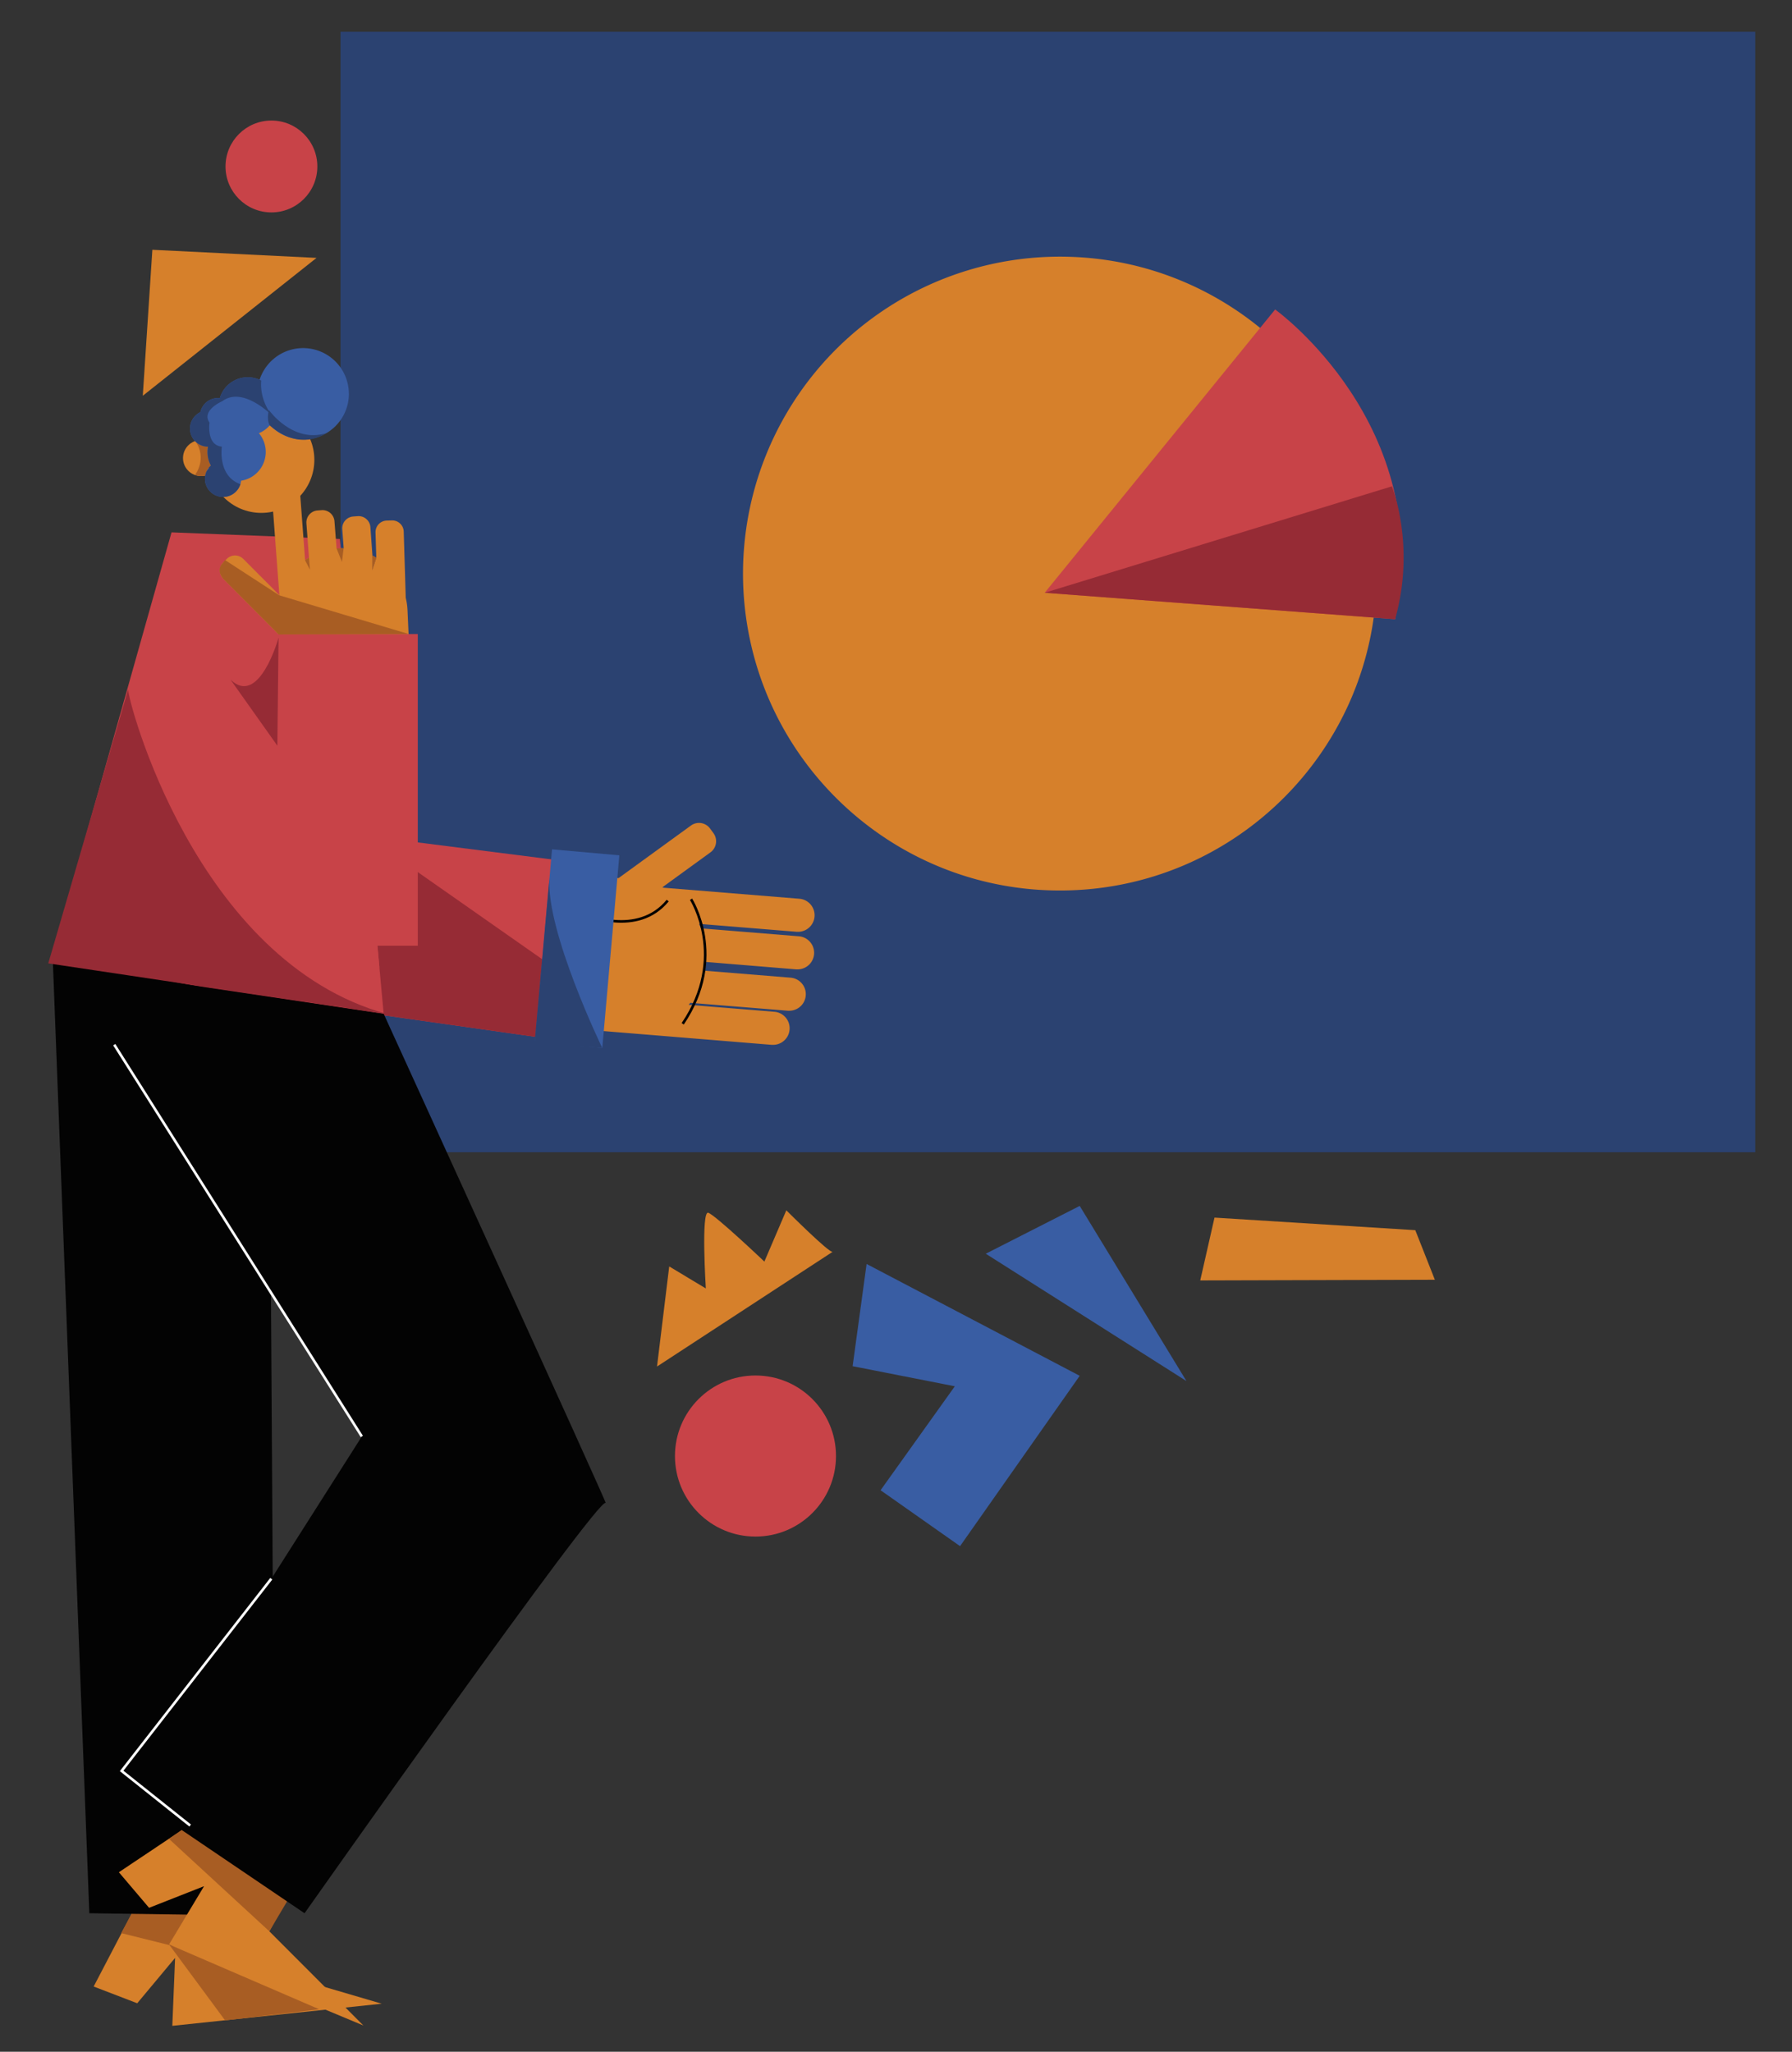 <svg id="Capa_1" data-name="Capa 1" xmlns="http://www.w3.org/2000/svg" viewBox="0 0 1596.61 1827.58"><rect x="0" y="0" width="1596.61" height="1827.58" fill="#333333" stroke="none"/><title>Mesa de trabajo 9</title><polygon points="136.93 1667.06 83.45 1769.48 122.27 1784.38 156.01 1743.97 153.53 1804.5 340.09 1784.78 226.31 1751.36 226.62 1681.5 136.93 1667.06" fill="#d6802b"/><polygon points="118.65 1702.12 227.89 1706.62 226.31 1751.36 107.96 1721.9 118.65 1702.12" fill="#a85d23"/><rect x="303.41" y="28.3" width="1260.46" height="998.02" fill="#2b4271"/><path d="M591.35,790.73l-1.64-.14.54-.39Z" fill="#d6802b"/><path d="M710.09,830l-87.27-7.08c.62,1.32,1.2,2.66,1.73,4L711.82,834a14.75,14.75,0,0,1-1.18,29.45c-.4,0-.8,0-1.21,0L629,856.85c-.06.79-.13,1.59-.22,2.38-.21,1.83-.48,3.64-.83,5.42l76.46,6.21a14.75,14.75,0,0,1-1.18,29.45c-.4,0-.8,0-1.21,0l-87-7.06c-.46.61-.94,1.2-1.43,1.78l76.4,6.2a14.75,14.75,0,0,1-1.18,29.45c-.4,0-.8,0-1.21,0L512.43,916.36l.15-1.81-47.5-5.33,15.15-135,70.87,7.95,64.52-46.83a12.23,12.23,0,0,1,17.07,2.72l3,4.1A12.22,12.22,0,0,1,633,759.22l-42.7,31-.54.39,1.64.14,121.13,9.83A14.75,14.75,0,0,1,711.3,830C710.9,830,710.5,830,710.09,830Z" fill="#d6802b"/><path d="M615.68,801s32.84,51.61-7.4,110.93" fill="none" stroke="#000" stroke-miterlimit="10" stroke-width="2.31"/><path d="M521.8,814.33S568,835,594.89,802.19" fill="none" stroke="#000" stroke-miterlimit="10" stroke-width="2.31"/><polygon points="273.51 617.36 293.09 740.33 521.68 769.34 511.26 928.4 153 877.56 106.48 638.41 273.51 617.36" fill="#c84348"/><polygon points="327.41 745.41 517.74 878.71 511.26 928.4 341.83 903 327.41 745.41" fill="#962b35"/><polygon points="512 875.66 247.28 854.63 109.52 657.23 153 877.56 511.26 928.4 514.24 880.17 512 875.66" fill="#962b35"/><rect x="428.02" y="814.86" width="172.34" height="60.21" transform="translate(-372.8 1282.7) rotate(-84.94)" fill="#395da3"/><path d="M536.59,933.46s-50.2-103.7-47.06-151.28L476.26,929.69Z" fill="#2b4271"/><circle cx="232.81" cy="409.6" r="47.26" fill="#d6802b"/><circle cx="179.08" cy="408.03" r="16.03" fill="#d6802b"/><polygon points="302.85 480.1 152.82 474.2 44.62 857.51 341.83 903 302.85 480.1" fill="#c84348"/><polygon points="46.98 853.68 79.58 1704.2 244.88 1706.57 239.76 890.9 46.98 853.68" fill="#030303"/><polygon points="201.96 1603.46 105.9 1667.68 132.82 1699.37 181.81 1680.1 150.6 1732.02 323.76 1804.19 239.96 1720.29 273.73 1659.14 201.96 1603.46" fill="#d6802b"/><polygon points="168.73 1625.31 262.8 1681.79 239.96 1720.29 150.55 1637.96 168.73 1625.31" fill="#a85d23"/><path d="M62.29,861.4l260.08,418.1-204.12,321,153.09,103.7s263.37-373.65,268.31-365.42S341.83,903,341.83,903Z" fill="#030303"/><polyline points="169.44 1626.07 108.38 1577.43 241.71 1406.24" fill="none" stroke="#fff" stroke-miterlimit="10" stroke-width="2.31"/><line x1="101.79" y1="930.53" x2="322.37" y2="1279.5" fill="none" stroke="#fff" stroke-miterlimit="10" stroke-width="2.31"/><polygon points="150.6 1732.02 284.51 1789.78 200.56 1799.65 150.6 1732.02" fill="#a85d23"/><path d="M173.81,392.48s2.61,4.73,11.69,5.35c0,0-2.64,6,2.3,16.66,0,0-4.73,5.15-4.73,9.26,0,0-6.17,1-9.26-.82C173.81,422.93,185.13,408.73,173.81,392.48Z" fill="#a85d23"/><path d="M1226.63,510.91c0,155.91-126.39,282.3-282.29,282.3-135.88,0-249.34-96-276.25-223.88A282.36,282.36,0,0,1,944.34,228.61C1100.24,228.61,1226.63,355,1226.63,510.91Z" fill="#d6802b"/><path d="M930.79,528,1136.1,275.66S1279.39,378.32,1243,551.54Z" fill="#c84348"/><path d="M930.79,528l309.39-94.81S1261.56,486,1243,551.54Z" fill="#962b35"/><polygon points="280.11 561.45 282.98 564.33 280.51 566.79 280.11 561.45" fill="#d6802b"/><path d="M335.32,496.78l-.05.16-2.6,8-1,2.94.17-13,0,0c1.14.58,2.26,1.22,3.35,1.88Z" fill="#d6802b"/><path d="M363.09,543.71a58,58,0,0,0-1.59-11.2l-1.79-59a10.27,10.27,0,0,0-10.57-9.95l-4.61.14a10.27,10.27,0,0,0-9.95,10.58l.68,22.47.06,0-.05.16-2.6,8-1,2.94.17-13,0,0L330,469.51a10.54,10.54,0,0,0-11.31-9.74l-4,.3a10.57,10.57,0,0,0-9.74,11.32l1.27,17h-.91c-.87,0-1.73,0-2.6.06s-1.85.1-2.77.19h-.06L298,464.31a10.72,10.72,0,0,0-11.49-9.89l-3.7.28A10.71,10.71,0,0,0,273,466.19l2.29,30.53h0c-1.18.71-2.33,1.46-3.45,2.26l0,0-5.72-76.25a11.82,11.82,0,0,0-12.67-10.9l-1.51.11A11.82,11.82,0,0,0,241,424.64l7.91,105.46.57.58c-.15.51-.28,1-.41,1.54l-.16-2.12-32.15-32.26a10.42,10.42,0,0,0-14.73,0l-1.2,1.2-1.86,1.85-.17.18a10,10,0,0,0-1.1,1.35,10.46,10.46,0,0,0-1.25,9.18s0,0,0,0a10.23,10.23,0,0,0,2.34,3.83l.14.15L248.1,565l2.64,59.81,115.7-5.1Zm-82.58,23.08-.4-5.34,2.87,2.88Z" fill="#d6802b"/><path d="M335.32,496.78l-.05.16v-.2Z" fill="#d6802b"/><path d="M332.67,504.94l-1,2.94.17-13,0,0Z" fill="#d6802b"/><polygon points="282.98 564.33 280.51 566.79 280.11 561.45 282.98 564.33" fill="#d6802b"/><path d="M248.88,530.1l.57.58c-.15.51-.28,1-.41,1.54Z" fill="#d6802b"/><polygon points="282.98 564.33 280.51 566.79 280.11 561.45 282.98 564.33" fill="#d6802b"/><rect x="231.08" y="564.79" width="141.15" height="277.6" fill="#c84348"/><path d="M205.42,605.43l41.7,58.81L248.19,568S231.08,630,205.42,605.43Z" fill="#962b35"/><path d="M249.45,530.68c-.15.51-.28,1-.41,1.54l-.16-2.12Z" fill="#d6802b"/><polygon points="248.29 565.15 247.83 565.15 247.84 564.7 248.29 565.15" fill="#a85d23"/><path d="M364.06,564.73l-115.77.42-.45-.45-48.92-49.11-.14-.15a14.3,14.3,0,0,1-2.34-3.83s0,0,0,0a8.82,8.82,0,0,1,1-8.92l.21-.26,1.1-1.35,1.78-2.19.25.16,48,31.21v0Z" fill="#a85d23"/><polygon points="248.69 565.15 248.69 565.55 248.29 565.15 248.69 565.15" fill="#a85d23"/><path d="M276.17,507.49,271.8,499c1.12-.8,2.27-1.55,3.45-2.26Z" fill="#a85d23"/><path d="M306.17,488.36l-1.54,12.15-4.71-11.91c.92-.09,1.84-.15,2.77-.19s1.73-.06,2.6-.06Z" fill="#a85d23"/><path d="M335.32,496.78l-.05.16-2.6,8-1,2.94.17-13,0,0c1.14.58,2.26,1.22,3.35,1.88Z" fill="#a85d23"/><circle cx="673.1" cy="1296.95" r="71.74" fill="#c84348"/><path d="M741.91,1115,585.38,1217.22l10.87-89.14,32.61,19.57s-4.35-69.57,2.17-67.39,50,43.48,50,43.48l19.56-45.66S739.73,1117.21,741.91,1115Z" fill="#d6802b"/><polygon points="772.11 1125.87 961.99 1225.48 855.38 1377.22 784.56 1327.42 850.71 1234.82 759.66 1216.92 772.11 1125.87" fill="#395da3"/><polygon points="1278.41 1139.94 1069.37 1140.53 1082.08 1084.57 1260.98 1095.77 1278.41 1139.94" fill="#d6802b"/><polygon points="961.98 1074.16 1057.08 1230.16 878.28 1116.74 961.98 1074.16" fill="#395da3"/><polygon points="127.22 352.53 282.01 229.72 135.75 222.49 127.22 352.53" fill="#d6802b"/><circle cx="241.83" cy="148.29" r="40.91" fill="#c84348"/><path d="M310.85,350.71a40.74,40.74,0,0,1-70.35,28,25.81,25.81,0,0,1-9.83,7.16,25.93,25.93,0,0,1-15.87,42.33,16.42,16.42,0,0,1-.61,3.06A16.15,16.15,0,1,1,184,419.93s0,0,0,0a16.47,16.47,0,0,1,3.88-5.3,25.7,25.7,0,0,1-3-12,26.25,26.25,0,0,1,.43-4.73,16.16,16.16,0,0,1-6.77-30.76,16.15,16.15,0,0,1,15.76-12.62c.53,0,1,0,1.57.07a25.92,25.92,0,0,1,35.41-16.3,40.75,40.75,0,0,1,79.53,12.49Z" fill="#395da3"/><path d="M239.65,365.32s21,29.63,50.82,20.57c0,0-22.63,17.08-50.2-7C240.27,378.9,237.18,373.75,239.65,365.32Z" fill="#2b4271"/><path d="M114.17,614.09c-1.09,6.72,59.4,242.34,231,289.26L43,858.11Z" fill="#962b35"/><path d="M214.19,431.24A16.15,16.15,0,1,1,184,419.93s0,0,0,0a22,22,0,0,1,2.22-2.68l-.28-.52a15.43,15.43,0,0,1,1.94-2.1,25.7,25.7,0,0,1-3-12,26.25,26.25,0,0,1,.43-4.73,16.16,16.16,0,0,1-6.77-30.76,16.15,16.15,0,0,1,15.76-12.62c.53,0,1,0,1.57.07a25.92,25.92,0,0,1,36.88-15.59c-.54,5.6-.25,17.47,9,30.53-.62-.62-25.71-25.57-43.59-12.22,0,0-19.13,8.15-11.48,19.12,0,0-3.06,20.14,11,21.42C197.64,397.78,193.63,424.1,214.19,431.24Z" fill="#2b4271"/></svg>